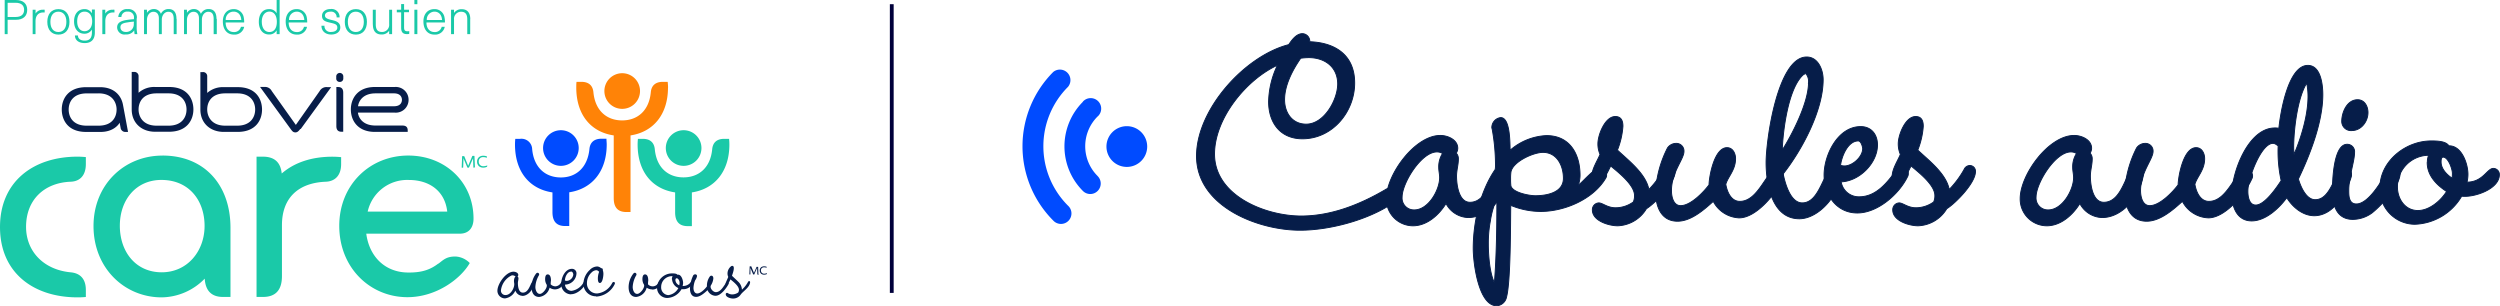 <svg xmlns="http://www.w3.org/2000/svg" xmlns:xlink="http://www.w3.org/1999/xlink" viewBox="0 0 655.25 80.27"><defs><style>.cls-1,.cls-8{fill:none;}.cls-2,.cls-6{fill:#004bff;}.cls-2{fill-rule:evenodd;}.cls-3{clip-path:url(#clip-path);}.cls-4{fill:#ff8307;}.cls-5{fill:#1ac9a8;}.cls-7{fill:#071d49;}.cls-8{stroke:#00003a;}.cls-8,.cls-9{stroke-miterlimit:10;}.cls-9{fill:#061d49;stroke:#061d49;stroke-width:0.25px;}</style><clipPath id="clip-path" transform="translate(0 -0.06)"><rect class="cls-1" width="201.03" height="78.27"/></clipPath></defs><g id="Layer_2" data-name="Layer 2"><g id="Layer_1-2" data-name="Layer 1"><path class="cls-2" d="M295.33,43.81A5.34,5.34,0,1,0,290,38.47,5.34,5.34,0,0,0,295.33,43.81Z" transform="translate(0 -0.06)"/><path class="cls-2" d="M283.8,26.72A2.75,2.75,0,0,1,288,30.27a2.13,2.13,0,0,1-.3.3,11,11,0,0,0-.06,15.58l.06.07a2.75,2.75,0,0,1,0,3.88,2.72,2.72,0,0,1-3.88,0,16.53,16.53,0,0,1,0-23.35Z" transform="translate(0 -0.06)"/><path class="cls-2" d="M276.06,18.92a2.76,2.76,0,0,1,3.86,3.91,22,22,0,0,0,0,31.13,2.75,2.75,0,1,1-3.86,3.91,27.55,27.55,0,0,1,0-38.95" transform="translate(0 -0.06)"/><g class="cls-3"><g class="cls-3"><path class="cls-4" d="M163.08,28.59a4.67,4.67,0,1,0-4.67-4.66,4.66,4.66,0,0,0,4.67,4.66m12-5.6c0,7.13-3.9,11.67-9.82,12.56V55.63h-1.1c-2.24,0-3.3-1.22-3.3-3.63V35.55c-6-.88-9.82-5.42-9.82-12.56,0-.49,0-1,.07-1.48.33,0,.69,0,1.26,0,2.1,0,3,1.12,3.16,2.7.46,4.91,3.54,7.41,7.53,7.41s7.07-2.5,7.52-7.41c.15-1.58,1.07-2.7,3.17-2.7.57,0,.93,0,1.25,0A14.68,14.68,0,0,1,175.1,23" transform="translate(0 -0.06)"/><path class="cls-5" d="M179.17,43.53a4.67,4.67,0,1,0-4.66-4.66,4.67,4.67,0,0,0,4.66,4.66m12-5.6c0,7.13-3.91,11.67-9.83,12.56v8.84h-1.09c-2.24,0-3.3-1.22-3.3-3.63V50.49c-6-.88-9.83-5.42-9.83-12.56a14.68,14.68,0,0,1,.08-1.48c.32,0,.68,0,1.26,0,2.09,0,3,1.12,3.16,2.7.46,4.9,3.53,7.4,7.52,7.4s7.07-2.5,7.53-7.4c.15-1.58,1.06-2.7,3.16-2.7.58,0,.94,0,1.26,0a14.68,14.68,0,0,1,.08,1.48" transform="translate(0 -0.06)"/><path class="cls-6" d="M147,43.53a4.67,4.67,0,1,0-4.66-4.66A4.67,4.67,0,0,0,147,43.53m10.69-7.11c.58,0,.93,0,1.26,0,0,.49.07,1,.07,1.48,0,7.13-3.9,11.67-9.82,12.56v8.84h-1.09c-2.24,0-3.31-1.22-3.31-3.63V50.49c-6-.88-9.82-5.42-9.82-12.56a14.68,14.68,0,0,1,.08-1.48c.32,0,.68,0,1.26,0a2.8,2.8,0,0,1,3.16,2.71c.46,4.9,3.53,7.41,7.52,7.41S154,44,154.49,39.13c.14-1.58,1.07-2.71,3.16-2.71" transform="translate(0 -0.06)"/><path class="cls-5" d="M42.38,71.43c6.75,0,11.24-5.56,11.24-12.14,0-6.75-4.13-12.07-11.32-12.07-6.62,0-10.89,5.2-10.89,12s4.13,12.21,11,12.21m.18-30.6c10.93,0,17.82,7.63,17.82,18.93V77.89H58.45c-3,0-4.6-1.61-4.79-4.8A16,16,0,0,1,42.38,78c-9.75,0-17.87-7.67-17.87-18.7,0-10.84,8.06-18.46,18.05-18.46m46.76.4c-.71-.06-1.45-.11-2.17-.11-5.49,0-10,1.53-13.31,4.4-.3-2.93-1.91-4.41-4.94-4.41H67.24V77.89H68.9c3.38,0,5-1.84,5-5.48V59.08c0-7.39,4.55-11.13,11.51-11.39,2.31-.09,4-1.56,4-4.62,0-.84,0-1.37,0-1.84m17.73,6a10.6,10.6,0,0,0-10.77,8.29h20.85c-.58-5.29-4.55-8.29-10.08-8.29m7.8,21.92c1.37-1.07,2.15-1.86,4.42-1.86A5.61,5.61,0,0,1,123.12,69c-2.25,4-8.64,8.95-16.33,8.95-9.74,0-17.87-7.67-17.87-18.7C88.92,48.45,97,40.83,107,40.83c9.71,0,17.11,7,17.11,16.54,0,2.11-1,3.94-3.64,3.94H96c.76,5.86,4.82,10.26,11.24,10.18,3.35,0,5.55-.74,7.64-2.35M0,59.57C0,47.69,8.69,41.12,20.34,41.12c.72,0,1.46.05,2.16.11,0,.47,0,1,0,1.84,0,3.06-1.64,4.53-3.95,4.62-7,.26-11.72,4.77-11.72,11.83,0,6.38,4.56,11.25,11.72,11.92,2.3.21,3.95,1.56,3.95,4.62,0,.84,0,1.37,0,1.84-.7.07-1.44.1-2.16.1C8.69,78,0,71.48,0,59.57" transform="translate(0 -0.06)"/><path class="cls-7" d="M106.86,34.26c0-1-.56-1.3-1.48-1.3h-7c-3.27,0-4.42-2-4.57-3.42h9.67a3.35,3.35,0,1,0,0-6.68H98.29c-4.76,0-6.33,3.24-6.33,5.86,0,2.88,1.79,5.87,6.31,5.87h8.59Zm-8.44-9.77h4.85c1.67,0,2.08,1,2.08,1.71s-.38,1.71-2.08,1.71H93.84c.11-1.16,1.09-3.42,4.58-3.42M78.71,33.85c-.51.68-.84.91-1.28.91-.61,0-.84-.33-1.27-.91l-8-11h1.08a2,2,0,0,1,2,1.09c.22.29,6.3,8.86,6.3,8.86L83.8,23.9a2,2,0,0,1,2-1h1l-8,11m-45.87.74a1.24,1.24,0,0,1-1.33-1.15l-.24-1.27c-.4.73-1.87,2.42-5,2.42H22.57c-5,0-6.38-3.38-6.38-5.87,0-2.81,1.69-5.86,6.38-5.86h3.66c3.56,0,5.53,2.07,6,4.6.4,2.11,1.33,7.13,1.33,7.13Zm-7-10.1H22.7c-3.51,0-4.7,2.23-4.7,4.23S19.18,33,22.7,33h3.13c3.66,0,4.73-2.33,4.73-4.24,0-1.7-1-4.23-4.73-4.23m63.23-3a.88.88,0,0,0,.92-.94v-.39a.93.93,0,1,0-1.85,0v.39a.87.87,0,0,0,.93.94m-.9,1.34h.42c.84,0,1.38.37,1.38,1.51V34.59h-.45c-.91,0-1.35-.5-1.35-1.48ZM36.32,24.38a6.13,6.13,0,0,1,4.33-1.52h3.66c5,0,6.38,3.37,6.38,5.86,0,2.81-1.69,5.87-6.38,5.87H40.65c-3.56,0-6.13-2.3-6.13-5.87v-9.8h.56a1.09,1.09,0,0,1,1.24,1.16ZM41.06,33h3.12c3.51,0,4.71-2.24,4.71-4.24s-1.2-4.23-4.71-4.23H41.06c-3.67,0-4.74,2.32-4.74,4.23,0,1.7,1,4.24,4.74,4.24m13.25-8.58a6.14,6.14,0,0,1,4.34-1.52H62.3c5,0,6.38,3.37,6.38,5.86,0,2.81-1.68,5.87-6.38,5.87H58.65c-3.56,0-6.13-2.3-6.13-5.87v-9.8h.55a1.08,1.08,0,0,1,1.24,1.16ZM59.05,33h3.12c3.51,0,4.71-2.24,4.71-4.24s-1.2-4.23-4.71-4.23H59.05c-3.67,0-4.74,2.32-4.74,4.23,0,1.7,1,4.24,4.74,4.24m47.81,1.3c0-1-.56-1.3-1.48-1.3h-7c-3.27,0-4.42-2-4.57-3.42h9.67a3.35,3.35,0,1,0,0-6.68H98.29c-4.76,0-6.33,3.24-6.33,5.86,0,2.88,1.79,5.87,6.31,5.87h8.59Zm-8.44-9.77h4.85c1.67,0,2.08,1,2.08,1.71s-.38,1.71-2.08,1.71H93.84c.11-1.16,1.09-3.42,4.58-3.42M78.71,33.85c-.51.68-.84.91-1.28.91-.61,0-.84-.33-1.27-.91l-8-11h1.08a2,2,0,0,1,2,1.09c.22.29,6.3,8.86,6.3,8.86L83.8,23.9a2,2,0,0,1,2-1h1l-8,11m-45.87.74a1.24,1.24,0,0,1-1.33-1.15l-.24-1.27c-.4.73-1.87,2.42-5,2.42H22.57c-5,0-6.38-3.38-6.38-5.87,0-2.81,1.69-5.86,6.38-5.86h3.66c3.56,0,5.53,2.07,6,4.6.4,2.11,1.33,7.13,1.33,7.13Zm-7-10.1H22.7c-3.51,0-4.7,2.23-4.7,4.23S19.18,33,22.7,33h3.13c3.66,0,4.73-2.33,4.73-4.24,0-1.7-1-4.23-4.73-4.23m63.23-3a.88.88,0,0,0,.92-.94v-.39a.93.93,0,1,0-1.85,0v.39a.87.87,0,0,0,.93.94m-.9,1.34h.42c.84,0,1.38.37,1.38,1.51V34.59h-.45c-.91,0-1.35-.5-1.35-1.48ZM36.32,24.38a6.13,6.13,0,0,1,4.33-1.52h3.66c5,0,6.38,3.37,6.38,5.86,0,2.81-1.69,5.87-6.38,5.87H40.65c-3.56,0-6.13-2.3-6.13-5.87v-9.8h.56a1.09,1.09,0,0,1,1.24,1.16ZM41.06,33h3.12c3.51,0,4.71-2.24,4.71-4.24s-1.2-4.23-4.71-4.23H41.06c-3.67,0-4.74,2.32-4.74,4.23,0,1.7,1,4.24,4.74,4.24m13.25-8.58a6.14,6.14,0,0,1,4.34-1.52H62.3c5,0,6.38,3.37,6.38,5.86,0,2.81-1.68,5.87-6.38,5.87H58.65c-3.56,0-6.13-2.3-6.13-5.87v-9.8h.55a1.08,1.08,0,0,1,1.24,1.16ZM59.05,33h3.12c3.51,0,4.71-2.24,4.71-4.24s-1.2-4.23-4.71-4.23H59.05c-3.67,0-4.74,2.32-4.74,4.23,0,1.7,1,4.24,4.74,4.24" transform="translate(0 -0.06)"/><path class="cls-7" d="M136.91,77.59a2,2,0,0,1-1.83-1.38,3.48,3.48,0,0,1-2.71,2.06,2,2,0,0,1-2-2c0-1.78,2.19-5,4.24-5,.48,0,1.23.27,1.23.85a.6.6,0,0,1-.2.43.53.53,0,0,1,.25.45c0,.42-.13.78-.15,1.2,0,.75.12,2.56,1.3,2.56,1.78,0,2-3,2.76-3,.2,0,.32.2.27.48-.42,2.05-1.83,3.38-3.15,3.38m-2.56-5.39a.83.83,0,0,0-.48.13,5,5,0,0,0-2.58,3.78,1.15,1.15,0,0,0,1.21,1.25c1.3,0,2.28-1.72,2.28-2.85,0-.2-.08-.55-.08-.83s.08-1,.43-1.15a1.18,1.18,0,0,0-.78-.33" transform="translate(0 -0.06)"/><path class="cls-7" d="M145.48,75.91a2.54,2.54,0,0,1-1.43-.45,3.2,3.2,0,0,1-2.73,2.43c-1.48,0-2-1.25-2-2.56a5.72,5.72,0,0,1,1.18-3.55.54.54,0,0,1,.4-.23.44.44,0,0,1,.37.63,6.68,6.68,0,0,0-.95,3.1c0,.68.33,1.81,1.18,1.81s2.2-1.86,1.73-2.51a2.61,2.61,0,0,1-.35-1.38c0-.42.07-1.22.67-1.22.76,0,.86,1.07.86,1.6a7,7,0,0,0-.08,1,1.82,1.82,0,0,0,1.23.53,1.78,1.78,0,0,0,1.5-1c.08-.13.18-.28.35-.28.33,0,.4.43.3.63a2.56,2.56,0,0,1-2.25,1.45" transform="translate(0 -0.06)"/><path class="cls-7" d="M149.64,77.21a2.64,2.64,0,0,1-2.53-2.9c0-1.51,1-3.79,2.8-3.79a1.16,1.16,0,0,1,1.18,1.31,3.06,3.06,0,0,1-3,2.83,1.71,1.71,0,0,0,1.73,1.63A4.33,4.33,0,0,0,153,74a.31.31,0,0,1,.1-.12.32.32,0,0,1,.2-.08.35.35,0,0,1,.27.55c-.75,1.43-2.38,2.83-3.93,2.83m.07-5.91h-.1l-.15,0c-.73.15-1.35,1.23-1.4,2.31a1.59,1.59,0,0,0,.5.1,1.87,1.87,0,0,0,1.7-1.63c0-.3-.2-.83-.55-.83" transform="translate(0 -0.06)"/><path class="cls-7" d="M156.28,77.72a3.25,3.25,0,0,1-3.36-3.31,5.05,5.05,0,0,1,1.65-3.59,2.78,2.78,0,0,1,2-.92,1.7,1.7,0,0,1,1,.47.29.29,0,0,1,.33.1.38.38,0,0,1,.1.28s0,.1,0,.15a2.89,2.89,0,0,1,.15,1c0,.5-.2,2.33-.92,2.33-.53,0-.53-.93-.53-1.25a4.81,4.81,0,0,1,.33-1.66v0a.07.07,0,0,0-.05-.07v0a1,1,0,0,0-.71-.37,1.93,1.93,0,0,0-1.22.6,3.75,3.75,0,0,0-1.21,2.76,2.6,2.6,0,0,0,2.71,2.73,5,5,0,0,0,3.93-2.78.52.52,0,0,1,.36-.23c.25,0,.42.25.27.58a5.75,5.75,0,0,1-4.86,3.26" transform="translate(0 -0.06)"/><path class="cls-7" d="M170.92,75.91a2.54,2.54,0,0,1-1.43-.45,3.2,3.2,0,0,1-2.73,2.43c-1.48,0-2-1.25-2-2.56A5.78,5.78,0,0,1,166,71.78a.54.54,0,0,1,.4-.23.44.44,0,0,1,.38.63,6.68,6.68,0,0,0-.95,3.1c0,.68.32,1.81,1.18,1.81s2.2-1.86,1.73-2.51a2.6,2.6,0,0,1-.36-1.38c0-.42.08-1.22.68-1.22.75,0,.85,1.07.85,1.6a6.86,6.86,0,0,0-.07,1,1.67,1.67,0,0,0,2.73-.42c.08-.13.18-.28.35-.28.33,0,.4.43.3.63a2.57,2.57,0,0,1-2.25,1.45" transform="translate(0 -0.06)"/><path class="cls-7" d="M179,75.86l-.38,0a4.52,4.52,0,0,1-3.76,2.3,2.68,2.68,0,0,1-2.65-2.78,3.93,3.93,0,0,1,4-3.66c.3,0,1.13,0,1.3.33v0a.82.82,0,0,0,.23,0c.87,0,1.3,1.48,1.3,2.13a2.83,2.83,0,0,1-.13.83,1.14,1.14,0,0,0,.26,0,2.41,2.41,0,0,0,1.88-1,.36.36,0,0,1,.27-.15.29.29,0,0,1,.25.45A2.71,2.71,0,0,1,179,75.86m-2.91-2.58a1.85,1.85,0,0,1,.2-.83,2.82,2.82,0,0,0-3,2.83,2,2,0,0,0,1.88,2.13,3.44,3.44,0,0,0,2.63-1.85,2.73,2.73,0,0,1-1.66-2.28M177.5,73a.1.1,0,0,1-.07,0h-.08c-.27,0-.33.3-.33.5a1.62,1.62,0,0,0,1,1.33,2,2,0,0,0,.1-.63A1.37,1.37,0,0,0,177.5,73" transform="translate(0 -0.06)"/><path class="cls-7" d="M187.53,77.59a2.36,2.36,0,0,1-2.08-1.48c-.78.73-1.93,1.76-3,1.76-1.26,0-1.61-1.16-1.61-2.23a8.5,8.5,0,0,1,.85-3.39c.26-.42,1-.4,1,.18a2.75,2.75,0,0,1-.5,1.12,6.17,6.17,0,0,0-.43,2c0,.6.23,1.43,1,1.43s1.9-1,2.53-1.86a4.07,4.07,0,0,1,.75-2.58.49.49,0,0,1,.43-.22c.37,0,.5.4.5.7a4.09,4.09,0,0,1-.65,1.85c-.35.71.57,1.76,1.3,1.76,1.65,0,2.41-2.63,3.06-2.63a.34.34,0,0,1,.27.52c-.52,1-2,3.06-3.38,3.06" transform="translate(0 -0.06)"/><path class="cls-7" d="M196.61,74c-.1,1.35-1.6,2.2-2.41,3.18a2.41,2.41,0,0,1-2.1,1.13c-.55,0-1.88-.33-1.88-1.11a.34.34,0,0,1,.53-.32,2.12,2.12,0,0,0,1.17.35,2.86,2.86,0,0,0,1.56-.5,1.39,1.39,0,0,0,.2-.7c0-1-1.48-2.13-2.23-2.74-.13.28-.65,1.46-1,1.46s-.32-.4-.22-.6c.22-.55.48-1.08.65-1.51a2,2,0,0,1-.2-.87,2.41,2.41,0,0,1,.93-1.91.55.55,0,0,1,.3-.12c1,0-.08,2.55-.05,2.6s1.45,1.36,1.6,1.53a3.06,3.06,0,0,1,1,2.11,7.61,7.61,0,0,0,1.58-2c.17-.37.58-.27.55,0Z" transform="translate(0 -0.06)"/><path class="cls-5" d="M124.18,44c-.07,0-.11,0-.11-.1L124,42c0-.24,0-.41,0-.52,0,.11-.09.24-.18.44l-.87,2a.12.12,0,0,1-.11.08h-.25a.11.11,0,0,1-.11-.08l-.85-2a4.18,4.18,0,0,1-.16-.43c0,.11,0,.29,0,.52l-.07,1.9c0,.07,0,.1-.11.1h-.18c-.07,0-.1,0-.1-.1l.11-2.83c0-.07,0-.1.11-.1h.36a.12.12,0,0,1,.12.08l1,2.47L123.77,41a.13.13,0,0,1,.12-.08h.37c.07,0,.1,0,.1.1l.12,2.83c0,.07,0,.1-.1.1Z" transform="translate(0 -0.06)"/><path class="cls-5" d="M127.66,43.69c0,.06,0,.1-.08.11a2.32,2.32,0,0,1-.92.2,1.83,1.83,0,0,1-1-.28,1.54,1.54,0,0,1-.62-1.28,1.49,1.49,0,0,1,.59-1.26,1.76,1.76,0,0,1,1.07-.3,2.41,2.41,0,0,1,.84.15.1.1,0,0,1,.08.12v.15c0,.07,0,.09-.09.09a3,3,0,0,0-.84-.15,1.22,1.22,0,0,0-.81.24,1.14,1.14,0,0,0-.4.94,1.16,1.16,0,0,0,1.25,1.21,3,3,0,0,0,.93-.19s.07,0,.07.09Z" transform="translate(0 -0.06)"/><path class="cls-7" d="M198.58,72c-.05,0-.07,0-.08-.07l-.05-1.33c0-.17,0-.29,0-.37a2.69,2.69,0,0,1-.13.31l-.6,1.4s0,.06-.08.06h-.17a.07.07,0,0,1-.08-.06l-.6-1.4a3.05,3.05,0,0,1-.11-.3c0,.07,0,.2,0,.36l0,1.33s0,.07-.07.07h-.13s-.07,0-.07-.07l.08-2a.06.06,0,0,1,.07-.07h.26a.08.08,0,0,1,.08,0l.72,1.73L198.3,70a.08.08,0,0,1,.08,0h.25c.05,0,.08,0,.08.07l.08,2s0,.07-.07.07Z" transform="translate(0 -0.06)"/><path class="cls-7" d="M201,71.84s0,.06-.06.08a1.79,1.79,0,0,1-.65.13,1.25,1.25,0,0,1-.72-.19,1.07,1.07,0,0,1-.44-.89,1.06,1.06,0,0,1,.41-.89,1.24,1.24,0,0,1,.76-.21,1.58,1.58,0,0,1,.58.1s.06,0,.06.09v.1s0,.06-.06.06a2.16,2.16,0,0,0-.59-.1.88.88,0,0,0-.57.17.8.8,0,0,0-.28.66.82.82,0,0,0,.88.85,2,2,0,0,0,.65-.14s.05,0,.05.07Z" transform="translate(0 -0.06)"/><path class="cls-5" d="M4.13.06c2,0,3,1,3,2.59s-1,2.6-3,2.6H2V9H1.23V.06ZM2,4.51H4.12c1.45,0,2.2-.7,2.2-1.86S5.57.79,4.12.79H2Z" transform="translate(0 -0.06)"/><path class="cls-5" d="M11.71,2.6v.73l-.4,0c-1.26,0-2,.83-2,2.3V9H8.56V2.61h.76v1h0a2.17,2.17,0,0,1,1.94-1,1.87,1.87,0,0,1,.42,0" transform="translate(0 -0.06)"/><path class="cls-5" d="M18.21,5.79c0,2.07-1.1,3.34-2.9,3.34S12.4,7.86,12.4,5.79s1.1-3.34,2.91-3.34,2.9,1.26,2.9,3.34m-5,0c0,1.65.77,2.66,2.09,2.66s2.1-1,2.1-2.66-.79-2.67-2.1-2.67-2.09,1-2.09,2.67" transform="translate(0 -0.06)"/><path class="cls-5" d="M24.09,3.56h0v-1h.77v6c0,1.84-.92,2.79-2.66,2.79-1.58,0-2.54-.75-2.56-2h.79c0,.87.7,1.36,1.77,1.36,1.29,0,1.89-.69,1.89-2.18V7.79h0A2.2,2.2,0,0,1,22.14,8.9c-1.66,0-2.73-1.27-2.73-3.23s1.07-3.22,2.73-3.22a2.15,2.15,0,0,1,1.95,1.11M20.23,5.67c0,1.56.75,2.57,1.93,2.57s2-1,2-2.57-.75-2.56-2-2.56-1.93,1-1.93,2.56" transform="translate(0 -0.06)"/><path class="cls-5" d="M30,2.6v.73l-.4,0c-1.27,0-2,.83-2,2.3V9h-.78V2.61h.77v1h0a2.17,2.17,0,0,1,1.94-1,2,2,0,0,1,.43,0" transform="translate(0 -0.06)"/><path class="cls-5" d="M35.82,4.89V7.4A8.56,8.56,0,0,0,36,9h-.72a5.28,5.28,0,0,1-.09-1h0a2.45,2.45,0,0,1-2.27,1.09A1.91,1.91,0,0,1,30.7,7.26c0-1,.59-1.66,2.41-1.95a19.27,19.27,0,0,1,2-.22v-.3a1.49,1.49,0,0,0-1.63-1.68,1.46,1.46,0,0,0-1.66,1.41H31a2.22,2.22,0,0,1,2.48-2.07,2.17,2.17,0,0,1,2.38,2.44m-.75.85c-.54,0-1.32.13-1.86.22-1.27.19-1.68.55-1.68,1.25S32.08,8.44,33,8.44a2,2,0,0,0,2.06-2.22Z" transform="translate(0 -0.06)"/><path class="cls-5" d="M46.3,5V9h-.77V5.07c0-1.45-.53-1.92-1.43-1.92S42.41,4,42.41,5.2V9h-.77V4.87c0-1.09-.53-1.72-1.43-1.72S38.52,4,38.52,5.3V9h-.77V2.61h.77v.82h0a2.11,2.11,0,0,1,1.77-1,1.93,1.93,0,0,1,1.89,1.26,2.15,2.15,0,0,1,2-1.26c1.34,0,2.07.85,2.07,2.55" transform="translate(0 -0.06)"/><path class="cls-5" d="M56.82,5V9H56V5.07c0-1.45-.53-1.92-1.43-1.92S52.92,4,52.92,5.2V9h-.77V4.87c0-1.09-.53-1.72-1.43-1.72S49,4,49,5.3V9h-.77V2.61H49v.82h0a2.12,2.12,0,0,1,1.78-1,1.93,1.93,0,0,1,1.88,1.26,2.15,2.15,0,0,1,2-1.26c1.34,0,2.08.85,2.08,2.55" transform="translate(0 -0.06)"/><path class="cls-5" d="M63.15,7.08H64a2.54,2.54,0,0,1-2.69,2.05c-1.81,0-2.9-1.35-2.9-3.46,0-1.87,1.06-3.22,2.85-3.22A2.61,2.61,0,0,1,63.9,4.71,6.3,6.3,0,0,1,64,5.94H59.14c0,1.69.94,2.52,2.12,2.52a1.79,1.79,0,0,0,1.89-1.38m-4-1.78h4.09c-.09-1.42-.9-2.19-2-2.19A2.05,2.05,0,0,0,59.16,5.3" transform="translate(0 -0.06)"/><path class="cls-5" d="M72.51,9V8h0a2.16,2.16,0,0,1-2,1.1c-1.64,0-2.67-1.3-2.67-3.33s1-3.32,2.67-3.32a2.14,2.14,0,0,1,2,1.1h0V.06h.78V9ZM68.62,5.77c0,1.63.77,2.68,2,2.68s1.94-1,1.94-2.68S71.78,3.1,70.61,3.1s-2,1.05-2,2.67" transform="translate(0 -0.06)"/><path class="cls-5" d="M79.67,7.08h.8a2.54,2.54,0,0,1-2.69,2.05c-1.82,0-2.9-1.35-2.9-3.46,0-1.87,1.06-3.22,2.85-3.22a2.62,2.62,0,0,1,2.69,2.26,6.3,6.3,0,0,1,.1,1.23H75.66c0,1.69.94,2.52,2.12,2.52a1.79,1.79,0,0,0,1.89-1.38m-4-1.78h4.09c-.09-1.42-.9-2.19-2-2.19a2.05,2.05,0,0,0-2,2.19" transform="translate(0 -0.06)"/><path class="cls-5" d="M89,4.62h-.77a1.42,1.42,0,0,0-1.62-1.5c-.87,0-1.44.41-1.44,1s.5.88,1.6,1.14,2.42.53,2.42,2c0,1.1-.93,1.85-2.38,1.85s-2.54-.83-2.56-2.3h.79a1.55,1.55,0,0,0,1.77,1.62c1,0,1.6-.45,1.6-1.12,0-.84-.55-1-1.89-1.31-1.06-.25-2.12-.46-2.12-1.78,0-1.08.91-1.79,2.21-1.79A2.09,2.09,0,0,1,89,4.62" transform="translate(0 -0.06)"/><path class="cls-5" d="M96.17,5.79c0,2.07-1.1,3.34-2.9,3.34s-2.9-1.27-2.9-3.34,1.1-3.34,2.9-3.34,2.9,1.26,2.9,3.34m-5,0c0,1.65.78,2.66,2.09,2.66s2.1-1,2.1-2.66-.79-2.67-2.1-2.67-2.09,1-2.09,2.67" transform="translate(0 -0.06)"/><path class="cls-5" d="M97.71,6.47V2.61h.78V6.44c0,1.5.61,2,1.63,2A1.86,1.86,0,0,0,102,6.37V2.61h.77V9H102V8.1h0a2.29,2.29,0,0,1-2,1c-1.45,0-2.27-.87-2.27-2.63" transform="translate(0 -0.06)"/><path class="cls-5" d="M107.26,8.28v.66a2.56,2.56,0,0,1-.57.06c-1.09,0-1.55-.49-1.55-1.71v-4H104V2.61h1.14V1.13h.77V2.61h1.29v.65h-1.29v4c0,.75.25,1,.92,1a2.31,2.31,0,0,0,.43-.05" transform="translate(0 -0.06)"/><path class="cls-5" d="M108.61.06h.78v1.1h-.78Zm0,2.55h.78V9h-.78Z" transform="translate(0 -0.06)"/><path class="cls-5" d="M115.77,7.08h.8a2.54,2.54,0,0,1-2.69,2.05c-1.81,0-2.9-1.35-2.9-3.46,0-1.87,1.06-3.22,2.85-3.22a2.6,2.6,0,0,1,2.69,2.26,5.61,5.61,0,0,1,.1,1.23h-4.85c0,1.69.94,2.52,2.11,2.52a1.79,1.79,0,0,0,1.89-1.38m-4-1.78h4.09c-.09-1.42-.9-2.19-2-2.19a2.06,2.06,0,0,0-2,2.19" transform="translate(0 -0.06)"/><path class="cls-5" d="M123.24,5.1V9h-.77V5.14c0-1.51-.62-2-1.63-2A1.85,1.85,0,0,0,119,5.2V9h-.78V2.61H119v.86h0a2.3,2.3,0,0,1,2-1c1.46,0,2.26.88,2.26,2.63" transform="translate(0 -0.06)"/></g></g><line class="cls-8" x1="233.73" y1="1.1" x2="233.73" y2="76.77"/><path class="cls-9" d="M364.9,53.4c-6.4,4.32-16.4,7-24.16,7-11.05,0-27.13-6.24-27.13-19.44,0-12.24,12.64-26.24,24.17-29.2.8-1.2,2-2.88,3.6-2.88A2,2,0,0,1,343.29,11c6.8.24,11.77,3.6,11.77,10.8,0,7.6-5.85,14.64-13.68,14.64-5.84,0-8.88-4.24-8.88-9.76a23.32,23.32,0,0,1,2.31-9.52c-8.16,3.76-16.48,13.92-16.48,23.28,0,11,13.44,16.24,22.72,16.24,7.85,0,15.37-3,22-6.88a2.16,2.16,0,0,1,1.2-.4,1.83,1.83,0,0,1,1.84,1.92A2.32,2.32,0,0,1,364.9,53.4ZM343,15.16a18.38,18.38,0,0,0-2.08.16c-2.08,3-4.23,7-4.23,10.88,0,3.44,2,6.4,5.67,6.4,4.72,0,8.25-6.4,8.25-10.56C350.58,17.56,347.21,15.16,343,15.16Z" transform="translate(0 -0.06)"/><path class="cls-9" d="M395.61,45.72c-.56,5.12-5.12,11.36-10.8,11.36A6.8,6.8,0,0,1,379,53.4c-1.84,3-5,5.84-8.64,5.84a7,7,0,0,1-7-7.12c0-6.24,7.44-16.56,14.16-16.56,1.92,0,4.56,1.12,4.56,3.36a2.42,2.42,0,0,1-.4,1.28,2.11,2.11,0,0,1,.56,1.52c0,1.52-.48,3-.48,4.48,0,2.24.56,6.88,3.52,6.88,5.36,0,5.76-9.6,8.8-9.6a1.64,1.64,0,0,1,1.6,1.76Zm-19-5.84c-4.08,0-9.12,8.16-9.12,11.84a3.11,3.11,0,0,0,3.2,3.36c3.68,0,6.64-5.2,6.64-8.48,0-.88-.24-1.76-.24-2.64a6.51,6.51,0,0,1,1-3.68A2.76,2.76,0,0,0,376.65,39.88Z" transform="translate(0 -0.06)"/><path class="cls-9" d="M420.81,46.84c-3.27,5.44-10.72,8.64-17,8.64a20.5,20.5,0,0,1-7.84-1.6c-.08,4.72,0,20-1.12,24.08a2.8,2.8,0,0,1-2.56,2.24c-4.8,0-6.16-11.36-6.16-15,0-7,1.84-15,5.76-20.72a6.88,6.88,0,0,0,.08-1.28,53,53,0,0,0-.88-9.36,1,1,0,0,1-.08-.48,2.65,2.65,0,0,1,2.32-2.48c2.56,0,2.4,6.88,2.48,8.56a15.5,15.5,0,0,1,9.52-3.84c6.16,0,8.8,4.88,8.8,10.4a7.68,7.68,0,0,1-.48,2.64c1.28-1,4.24-4.56,5.69-4.56a1.83,1.83,0,0,1,1.75,1.76A1.54,1.54,0,0,1,420.81,46.84Zm-30.16,11a31.27,31.27,0,0,0-.56,6.08c0,2.8.32,7.68,1.6,10.24.56-7.36.64-14.8.64-22.16A24.44,24.44,0,0,0,390.65,57.8ZM404.41,40c-2.56,0-8,2.48-8.4,5.2a13,13,0,0,0-.08,1.76,14.16,14.16,0,0,0,.08,1.84c.48,1.76,4.8,2.56,6.4,2.56,3,0,7.36-.8,7.36-4.56C409.77,43.48,408.09,40,404.41,40Z" transform="translate(0 -0.06)"/><path class="cls-9" d="M431.53,54.76A9.14,9.14,0,0,1,424,59.24c-2.32,0-6.64-1.28-6.64-4.16a1.78,1.78,0,0,1,1.68-1.84c1,0,2.24,1.28,4.4,1.28A8,8,0,0,0,428.09,53a3.93,3.93,0,0,0,.32-1.68c0-2.8-4.24-6.08-6.24-7.76-.64,1.2-1.92,4.32-3.44,4.32a1.39,1.39,0,0,1-1.52-1.52c0-2,1.44-4.08,2.16-5.84a6.74,6.74,0,0,1-.56-2.8c0-2.24,1.84-7.12,4.56-7.12,1.6,0,2,1.2,2,2.56a20.85,20.85,0,0,1-1.44,6.24c2.88,2.72,7.44,6.16,8.24,10.32a25.13,25.13,0,0,0,3.92-5.28,1.67,1.67,0,0,1,1.44-1,1.49,1.49,0,0,1,1.52,1.6C439.05,48,433.85,53.32,431.53,54.76Z" transform="translate(0 -0.06)"/><path class="cls-9" d="M467.21,47c-1.68,3.76-6.88,10.16-11.36,10.16a8,8,0,0,1-6.8-4.32c-2.48,2.24-5.84,5.2-9.36,5.2-4.4,0-5.76-4-5.76-7.76a28.73,28.73,0,0,1,3.12-11.44,2.77,2.77,0,0,1,2.24-1.2,2,2,0,0,1,2.08,2.08c0,2.08-3.28,5.44-3.28,10.32,0,1.52.48,3.92,2.4,3.92,2.64,0,6-3.52,7.44-5.44.08-2.48,1.44-9.76,4.72-9.76,1.52,0,2.24,1.52,2.24,2.88,0,3-2,4.72-2.56,6.72.32,1.92,1.36,4.48,3.68,4.48,5,0,7-8.4,9.76-8.4a1.75,1.75,0,0,1,1.68,1.68A1.61,1.61,0,0,1,467.21,47Z" transform="translate(0 -0.06)"/><path class="cls-9" d="M471.61,57.4c-7.2,0-8.72-9.12-8.72-14.72,0-5.84,3-27.68,10.64-27.68,3,0,4.32,3.36,4.32,5.92,0,8.08-5.52,18.4-10.48,24.72.48,2.32,1.84,7.6,5,7.6,4.8,0,5.52-9,8.24-9,1.12,0,1.6.8,1.6,1.84C482.25,50.84,476.81,57.4,471.61,57.4Zm1.68-38.08a3.24,3.24,0,0,0-.72.4c-3.92,3.6-5.28,14.72-5.44,19.68,2.72-4.32,6.88-12.48,6.88-17.68A3.2,3.2,0,0,0,473.29,19.32Z" transform="translate(0 -0.06)"/><path class="cls-9" d="M499.93,46.44c-2.24,4.56-7.84,9.44-13.12,9.44-5.52,0-8.72-4.8-8.72-9.92,0-5.28,3.6-12.72,9.6-12.72,2.8,0,4.4,2.08,4.4,4.8,0,4.8-4.8,9.52-9.52,9.68a4.66,4.66,0,0,0,4.72,3.92c4.48,0,7.36-3.76,9.76-7,.48-.64.64-.88,1.44-.88a1.71,1.71,0,0,1,1.68,1.76A1.61,1.61,0,0,1,499.93,46.44ZM487.05,37c-2.8,0-4.4,4.24-4.64,6.4a4,4,0,0,0,1,.16c2.16,0,4.8-2.4,4.8-4.56C488.17,38.44,487.77,37,487.05,37Z" transform="translate(0 -0.06)"/><path class="cls-9" d="M510.25,54.76a9.14,9.14,0,0,1-7.52,4.48c-2.32,0-6.64-1.28-6.64-4.16a1.78,1.78,0,0,1,1.68-1.84c1,0,2.24,1.28,4.4,1.28A8,8,0,0,0,506.81,53a3.93,3.93,0,0,0,.32-1.68c0-2.8-4.24-6.08-6.24-7.76-.64,1.2-1.92,4.32-3.44,4.32a1.39,1.39,0,0,1-1.52-1.52c0-2,1.44-4.08,2.16-5.84a6.74,6.74,0,0,1-.56-2.8c0-2.24,1.84-7.12,4.56-7.12,1.6,0,2,1.2,2,2.56a20.85,20.85,0,0,1-1.44,6.24c2.88,2.72,7.44,6.16,8.24,10.32a25.13,25.13,0,0,0,3.92-5.28,1.67,1.67,0,0,1,1.44-1,1.49,1.49,0,0,1,1.52,1.6C517.77,48,512.57,53.32,510.25,54.76Z" transform="translate(0 -0.06)"/><path class="cls-9" d="M561.77,45.72c-.56,5.12-5.12,11.36-10.8,11.36a6.8,6.8,0,0,1-5.84-3.68c-1.84,3-5,5.84-8.64,5.84a7,7,0,0,1-7-7.12c0-6.24,7.44-16.56,14.16-16.56,1.92,0,4.56,1.12,4.56,3.36a2.42,2.42,0,0,1-.4,1.28,2.11,2.11,0,0,1,.56,1.52c0,1.52-.48,3-.48,4.48,0,2.24.56,6.88,3.52,6.88,5.36,0,5.76-9.6,8.8-9.6a1.64,1.64,0,0,1,1.6,1.76Zm-19-5.84c-4.08,0-9.12,8.16-9.12,11.84a3.11,3.11,0,0,0,3.2,3.36c3.68,0,6.64-5.2,6.64-8.48,0-.88-.24-1.76-.24-2.64a6.51,6.51,0,0,1,1-3.68A2.76,2.76,0,0,0,542.81,39.88Z" transform="translate(0 -0.06)"/><path class="cls-9" d="M590.17,47c-1.68,3.76-6.88,10.16-11.36,10.16a8,8,0,0,1-6.8-4.32c-2.48,2.24-5.84,5.2-9.36,5.2-4.4,0-5.76-4-5.76-7.76A28.73,28.73,0,0,1,560,38.84a2.77,2.77,0,0,1,2.24-1.2,2,2,0,0,1,2.08,2.08c0,2.08-3.28,5.44-3.28,10.32,0,1.52.48,3.92,2.4,3.92,2.64,0,6-3.52,7.44-5.44.08-2.48,1.44-9.76,4.72-9.76,1.52,0,2.24,1.52,2.24,2.88,0,3-2,4.72-2.56,6.72.32,1.92,1.36,4.48,3.68,4.48,5,0,7-8.4,9.76-8.4a1.75,1.75,0,0,1,1.68,1.68A1.61,1.61,0,0,1,590.17,47Z" transform="translate(0 -0.06)"/><path class="cls-9" d="M616.25,46.44C615,50.6,611.69,56.6,606.57,56.6c-3,0-5.68-2.24-7.2-4.72-2,2.72-5.52,6.08-9.2,6.08-3.92,0-5.2-3.76-5.2-7,0-5.68,4.24-17.28,11.2-17.36a5.28,5.28,0,0,1,1.12.08c.4-3.92,2.4-16.48,7.6-16.48,3.44,0,3.92,5.2,3.92,7.68,0,7.12-3.36,15.76-6.4,22.08.56,1.92,2,5.44,4.4,5.44,4.56,0,5.12-8.4,7.84-8.4a1.73,1.73,0,0,1,1.68,1.84A1.56,1.56,0,0,1,616.25,46.44Zm-25,7.36c2.32,0,5.44-4.56,6.64-6.4a36.07,36.07,0,0,1-.8-8.8v-.32c-.48-.32-.8-.64-1.36-.64-3.12,0-6.56,9.28-6.56,12.4C589.13,51.4,589.45,53.8,591.21,53.8Zm13.36-32c-2.48,4-3.44,12.32-3.44,17,0,.64.08,1.2.08,1.76,1.92-4.48,3.68-10.32,3.68-15.2A17,17,0,0,0,604.57,21.8Z" transform="translate(0 -0.06)"/><path class="cls-9" d="M621.69,55.88a8.61,8.61,0,0,1-5,1.68c-4.32,0-5.36-3.84-5.36-7.44,0-2.56.24-12.24,3.84-12.24A1.93,1.93,0,0,1,617.13,40c0,2.32-1.52,6.48-1.52,9.92,0,1.44,0,3.6,2,3.6,3.2,0,6.72-6.16,8-8.48a2.37,2.37,0,0,1,1.76-1.12,1.64,1.64,0,0,1,1.68,1.68C629.05,48.68,624.09,54,621.69,55.88Zm-5.28-21.6a2.42,2.42,0,0,1-2.64-2.4c0-2.32,1.36-5.68,4.16-5.68,1.84,0,2.72,1.76,2.72,3.36C620.65,31.88,618.89,34.28,616.41,34.28Z" transform="translate(0 -0.06)"/><path class="cls-9" d="M645.21,51.48a14.79,14.79,0,0,1-12.32,7.36,9.21,9.21,0,0,1-9.12-9.52c0-7,6.72-12.32,13.44-12.32,1.36,0,3.84,0,4.64,1.28,3.36-.08,5,4.72,5,7.44a9.22,9.22,0,0,1-.24,2.08c4.16,0,5.28-3.6,6.88-3.6a1.6,1.6,0,0,1,1.6,1.6C655.13,49.64,648.41,51.88,645.21,51.48Zm-9-8.8a5.1,5.1,0,0,1,.32-1.92,8.23,8.23,0,0,0-8.16,8.32c0,3.12,2,6.16,5.36,6.16,3,0,6-2.56,7.52-5C638.57,48.52,636.17,46,636.17,42.68Zm4.16-1.44c-.56,0-.56.88-.56,1.28,0,1.76,1.44,3.28,2.88,4.24a7.76,7.76,0,0,0,.08-1.36C642.73,44.28,641.69,41.24,640.33,41.24Z" transform="translate(0 -0.06)"/></g></g></svg>